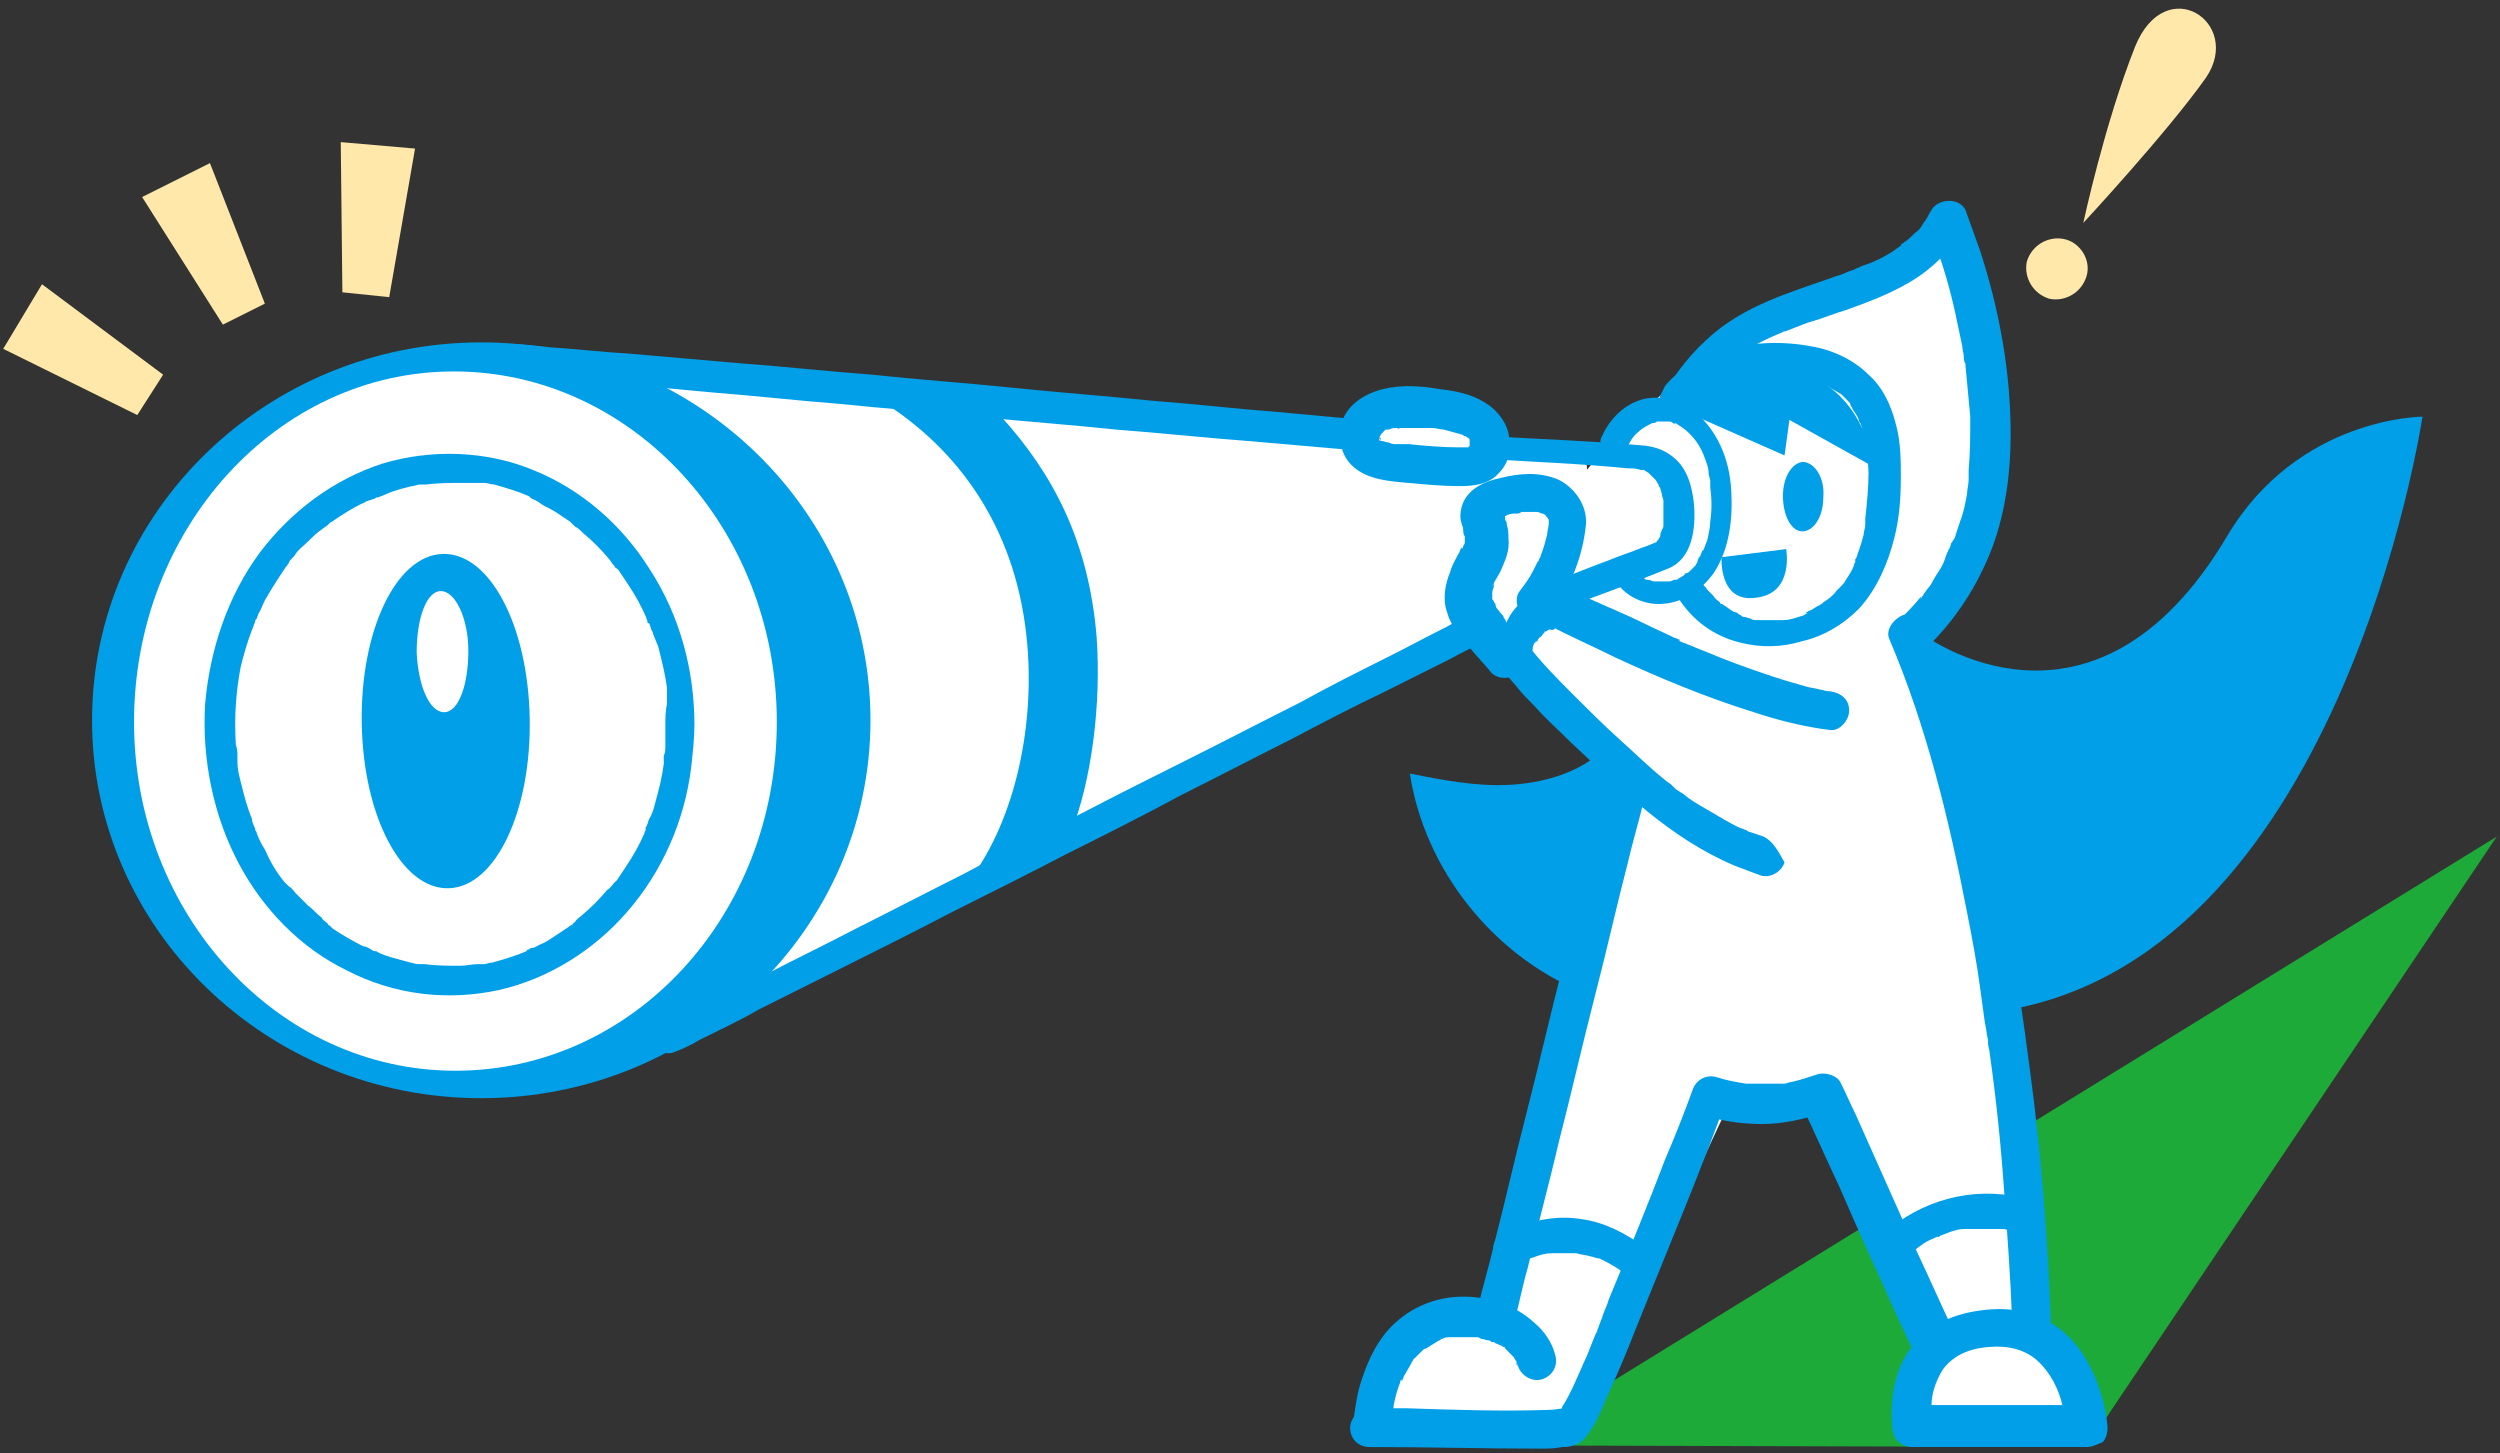 <?xml version="1.0" encoding="utf-8"?>
<!-- Generator: Adobe Illustrator 27.8.1, SVG Export Plug-In . SVG Version: 6.00 Build 0)  -->
<svg version="1.1" id="レイヤー_1" xmlns="http://www.w3.org/2000/svg" xmlns:xlink="http://www.w3.org/1999/xlink" x="0px"
	 y="0px" viewBox="0 0 154.8 90" style="enable-background:new 0 0 154.8 90;" xml:space="preserve">
<rect x="0" y="0" width="154.8" height="90" fill="#333333" stroke="none"/>
<style type="text/css">
	.st0{fill:#FFFFFF;}
	.st1{fill:#009FE8;}
	.st2{fill:#FFE8A9;}
	.st3{fill:#1EAA39;}
</style>
<g>
	<path class="st0" d="M121.6,14c4.8,14.7,0.1,24.1-3.3,25.1c1.9,2.9,10.2,35.1,6,35.6c-6.4,0.8-8.1,1.7-10.9-6.7
		c-1.2-0.6-4.8-0.6-6.2,0.1c-6.9,14.1-7.7,22.1-15.7,20.2c-9.4,1.1-7-6.6,1-6.4c1.7-2.8,7.2-29.3,7.9-33.2c-1-1.7-5.8-7-6.9-8.3
		c-1.7-2.1,2.8-11.2,11.2-17.4C109.6,19.2,121.1,14.4,121.6,14z"/>
	<g>
		<polyline class="st0" points="37.3,22.9 98.2,28 98.7,35.7 46.4,61.2 		"/>
		<path class="st1" d="M94.5,39.9c-0.3-0.4-0.7-0.7-1-1.1c-0.1-0.1-0.2-0.2-0.3-0.4c0-0.1-0.1-0.1-0.1-0.2c0,0,0-0.1-0.1-0.1
			c-0.1-0.1,0,0,0.1,0.1c0-0.1-0.2-0.2-0.3-0.4c-0.1-0.1-0.2-0.2-0.2-0.4c-0.1-0.1-0.1-0.2-0.2-0.3c-0.1-0.2,0,0.2,0,0.1
			c0,0,0-0.1,0-0.1c0,0,0,0.4,0,0.2c0,0,0-0.1,0-0.1c0-0.1,0-0.2,0-0.3c0,0,0-0.2,0-0.2c0,0,0,0.3,0,0.1c0,0,0-0.1,0-0.1
			c0-0.2,0.1-0.3,0.1-0.4c0,0,0-0.1,0-0.1c0-0.1-0.1,0.1-0.1,0.1c0-0.1,0.1-0.1,0.1-0.2c0.1-0.2,0.3-0.5,0.4-0.7
			c0.3-0.7,0.6-1.3,0.5-2.1c0-0.3,0-0.5-0.1-0.8c0-0.1,0-0.2-0.1-0.3c0-0.1,0-0.3-0.1-0.4c0.1,0-0.1,0.4,0,0.2c0,0-0.1,0.2-0.1,0.1
			c0.1-0.1-0.1,0.1-0.1,0.1c0,0,0.1-0.1,0.1-0.1c0.1-0.1-0.1,0.1-0.1,0.1c0,0,0.2-0.1,0.2-0.1c0,0,0.1-0.1,0.1-0.1
			c0,0-0.2,0.1-0.1,0c0.1,0,0.2-0.1,0.2-0.1c0.2-0.1,0.4-0.1,0.6-0.1c0.1,0,0.2,0,0.3-0.1c0.1,0,0.3,0,0.1,0c0.3,0,0.5,0,0.8,0
			c0.1,0,0.1,0,0.2,0c0,0-0.2,0-0.1,0c0.1,0,0.2,0.1,0.3,0.1c0.2,0.1-0.2-0.1,0,0c0.1,0,0.2,0.1,0.3,0.2c0.1,0.1-0.1,0-0.1-0.1
			c0,0,0.1,0.1,0.1,0.1c0,0,0.1,0.1,0.1,0.1c0,0-0.1-0.2-0.1-0.1c0,0,0.1,0.3,0.1,0.1c0-0.1,0,0,0,0c0.1,0.2,0,0,0-0.1
			c0,0.1,0,0.2,0,0.3c0,0.1,0-0.1,0-0.1c0,0,0,0.1,0,0.2c0,0.2-0.1,0.5-0.1,0.7c-0.1,0.4-0.2,0.8-0.4,1.3c0,0.1-0.1,0.2-0.1,0.3
			c0,0,0.1-0.2,0-0.1c0,0.1,0,0.1-0.1,0.2c-0.1,0.2-0.2,0.4-0.3,0.6c-0.2,0.4-0.5,0.8-0.8,1.2c-0.4,0.5-0.1,1.4,0.4,1.6
			c0.6,0.3,1.2,0.1,1.6-0.4c1.2-1.5,1.9-3.4,2.1-5.3c0.1-1.2-0.7-2.3-1.7-2.8c-1.2-0.5-2.4-0.4-3.6-0.1c-1,0.2-2.1,0.7-2.4,1.8
			c-0.1,0.4-0.1,0.7,0,1c0,0.1,0.1,0.2,0.1,0.4c0,0.1,0,0.3,0.1,0.4c0,0,0-0.3,0-0.1c0,0,0,0.1,0,0.1c0,0.1,0,0.2,0,0.3
			c0,0,0,0.1,0,0.1c0,0.2,0.1-0.3,0-0.1c0,0.1,0,0.2-0.1,0.3c0,0.1,0,0.1-0.1,0.2c-0.1,0.2,0.1-0.2,0-0.1c-0.1,0.1-0.1,0.3-0.2,0.4
			c-0.2,0.4-0.4,0.7-0.5,1.1c-0.3,0.7-0.5,1.7-0.2,2.5c0.2,0.8,0.8,1.5,1.4,2.2c0.4,0.5,0.9,1,1.3,1.5c0.4,0.5,1.3,0.5,1.7,0
			C95,41.1,95,40.4,94.5,39.9"/>
		<path class="st1" d="M119.1,39.3c0,0,10.5,7.9,18.8-6.1c4.4-7.4,12.1-7.4,12.1-7.4s-5.1,34.3-26.8,36.9L119.1,39.3z"/>
		<path class="st1" d="M99.1,46.6c-1.5,1.3-3.6,1.9-5.7,2c-2,0.1-4.1-0.3-6.1-0.7c0.9,5.9,5.1,11.2,10.6,13.5l3.9-13.3"/>
		<path class="st1" d="M112.9,30.8c0,1.2-0.6,2.1-1.3,2.1c-0.7,0-1.2-1-1.2-2.2c0-1.2,0.6-2.1,1.3-2.1
			C112.4,28.7,113,29.6,112.9,30.8"/>
		<path class="st1" d="M106.6,34.5l4-0.5c0,0,0.5,2.7-1.8,3C106.4,37.4,106.6,34.5,106.6,34.5"/>
		<path class="st1" d="M103.7,25.2l6.8,3l0.3-2.2l5.2,2.9c0,0-0.5-5.4-5.7-6.1C105,22.2,103.7,25.2,103.7,25.2"/>
		<path class="st1" d="M104.5,25.9c0.4-0.6,0.7-1.2,1.1-1.8c0-0.1,0.1-0.1,0.1-0.2c0.2-0.3-0.1,0.1,0,0c0.1-0.1,0.2-0.3,0.3-0.4
			c0.2-0.3,0.5-0.5,0.7-0.8c0.2-0.2,0.5-0.5,0.8-0.7c0.1,0,0.1-0.1,0.2-0.1c-0.2,0.2,0,0,0.1,0c0.2-0.1,0.3-0.2,0.5-0.3
			c0.6-0.4,1.3-0.7,2-1c0.1,0,0.1-0.1,0.2-0.1c-0.3,0.1,0.1,0,0.1,0c0.2-0.1,0.3-0.1,0.5-0.2c0.3-0.1,0.7-0.3,1.1-0.4
			c0.7-0.2,1.4-0.5,2.1-0.7c1.4-0.5,2.7-1,3.9-1.7c1.4-0.8,2.6-2,3.4-3.4h-2.1c0,0.1-0.2-0.4-0.1-0.2c0,0.1,0.1,0.2,0.1,0.4
			c0.2,0.4,0.3,0.8,0.5,1.3c0.5,1.4,0.9,2.9,1.2,4.4c0.1,0.5,0.2,0.9,0.3,1.4c0,0.2,0.1,0.5,0.1,0.7c0,0.1,0,0.3,0.1,0.4
			c0,0.1,0,0.1,0,0.2c0,0.2,0-0.3,0-0.1c0.1,1.1,0.2,2.1,0.3,3.2c0,1.1,0,2.2-0.1,3.3c0,0.1,0,0.2,0,0.4c0,0.3,0-0.3,0,0
			c0,0.1,0,0.1,0,0.2c0,0.3-0.1,0.6-0.1,0.9c-0.1,0.5-0.2,1.1-0.4,1.6c-0.1,0.3-0.2,0.6-0.3,0.9c0,0.1-0.1,0.3-0.2,0.4
			c0,0.1-0.1,0.1-0.1,0.2c0,0.1-0.2,0.3,0,0.1c-0.2,0.3-0.3,0.6-0.4,0.9c-0.1,0.3-0.3,0.6-0.5,0.9c-0.2,0.3-0.3,0.6-0.5,0.8
			c-0.1,0.1-0.2,0.3-0.3,0.4c0,0.1-0.1,0.1-0.1,0.2c-0.1,0.1-0.1,0.1,0-0.1c0,0-0.1,0.1-0.1,0.1c-0.4,0.5-0.9,1-1.4,1.5
			c-0.5,0.4-0.5,1.3,0,1.7c0.5,0.5,1.2,0.5,1.7,0c1.9-1.8,3.3-4,4.2-6.4c0.8-2.2,1.1-4.6,1.1-6.9c0-3.9-0.7-7.7-1.9-11.4
			c-0.3-0.8-0.6-1.7-0.9-2.5c-0.4-0.8-1.7-0.7-2.1,0c-0.2,0.3-0.3,0.6-0.5,0.8c-0.1,0.2,0.2-0.2,0,0c0,0.1-0.1,0.1-0.1,0.2
			c-0.1,0.1-0.2,0.3-0.4,0.4c-0.2,0.2-0.5,0.5-0.7,0.6c0,0,0.2-0.1,0,0c-0.1,0.1-0.2,0.1-0.2,0.2c-0.1,0.1-0.3,0.2-0.4,0.3
			c-0.6,0.4-1.2,0.7-1.8,0.9c-0.1,0-0.2,0.1,0,0c-0.1,0-0.2,0.1-0.3,0.1c-0.1,0.1-0.3,0.1-0.4,0.2c-0.4,0.1-0.7,0.3-1.1,0.4
			c-2.8,1-5.8,1.8-8.1,4c-1.2,1.1-2.2,2.5-3,4c-0.3,0.5-0.1,1.3,0.4,1.6C103.5,26.7,104.2,26.5,104.5,25.9"/>
		<path class="st1" d="M104.3,25.3C104.3,25.1,104.2,25.5,104.3,25.3c0,0,0-0.1,0.1-0.1c0,0,0,0,0,0C104.5,25,104.3,25.2,104.3,25.3
			c0-0.1,0.4-0.5,0.5-0.5c0,0,0.2-0.1,0.1-0.1c-0.1,0.1,0.1,0,0.1-0.1c0.1-0.1,0.2-0.2,0.4-0.2c0.3-0.2,0.5-0.3,0.8-0.4
			c0,0,0.2-0.1,0.1,0c0.1,0,0.1-0.1,0.2-0.1c0.2-0.1,0.4-0.1,0.5-0.2c0.3-0.1,0.7-0.2,1.1-0.3c0.4-0.1,0.6-0.1,1.1-0.1
			c0.4,0,0.8,0,1.3,0c0.7,0,1.4,0.2,2.1,0.4c0.1,0,0.1,0.1,0.2,0.1c0,0,0.1,0,0.1,0c0,0-0.1-0.1,0,0c0.2,0.1,0.3,0.1,0.4,0.2
			c0.2,0.1,0.5,0.3,0.7,0.4c-0.1-0.1,0,0,0,0c0,0,0.1,0.1,0.1,0.1c0.1,0.1,0.2,0.2,0.3,0.3c0.1,0.1,0.2,0.2,0.2,0.3
			c-0.1-0.1,0-0.1,0,0c0,0.1,0.1,0.1,0.1,0.2c0.1,0.2,0.3,0.4,0.4,0.7c0,0.1,0,0.1,0.1,0.2c0,0-0.1-0.2,0,0c0,0.1,0.1,0.2,0.1,0.4
			c0.1,0.2,0.1,0.5,0.2,0.7c0,0.1,0,0.2,0.1,0.3c0,0.1,0,0.1,0,0.2c0,0,0,0.1,0,0.1c0,0.1,0-0.2,0-0.1c0,0.5,0.1,1,0.1,1.5
			c0,0.9-0.1,1.9-0.2,2.8c0,0.2,0,0,0,0.1c0,0.1,0,0.2,0,0.3c0,0.2-0.1,0.4-0.1,0.6c-0.1,0.4-0.2,0.7-0.3,1
			c-0.1,0.2-0.1,0.4-0.2,0.5c0,0-0.1,0.2,0,0.1c0,0.1-0.1,0.2-0.1,0.3c-0.1,0.3-0.3,0.6-0.5,0.9c-0.1,0.2-0.2,0.3-0.3,0.4
			c-0.1,0.1,0,0,0,0c0,0-0.1,0.1-0.1,0.1c-0.1,0.1-0.1,0.1-0.2,0.2c-0.2,0.3-0.5,0.5-0.8,0.7c-0.1,0.1,0,0,0,0c0,0-0.1,0.1-0.1,0.1
			c-0.1,0-0.1,0.1-0.2,0.1c-0.2,0.1-0.3,0.2-0.5,0.3c-0.1,0-0.2,0.1-0.2,0.1c0,0-0.1,0-0.1,0.1c0,0,0.1-0.1,0.1,0
			c-0.1,0-0.2,0.1-0.2,0.1c-0.4,0.1-0.8,0.3-1.3,0.3c-0.1,0-0.1,0-0.2,0c0.1,0,0.1,0,0,0c-0.1,0-0.3,0-0.4,0c-0.3,0-0.5,0-0.8,0
			c-0.1,0-0.2,0-0.2,0c0,0-0.1,0-0.1,0c0,0,0.2,0,0.1,0c-0.1,0-0.3,0-0.4-0.1c-0.1,0-0.3-0.1-0.4-0.1c-0.1,0-0.1,0-0.2-0.1
			c0,0-0.2-0.1-0.2-0.1c0.1,0-0.1-0.1-0.2-0.1c-0.1,0-0.1-0.1-0.2-0.1c-0.1-0.1-0.3-0.2-0.4-0.3c-0.1,0-0.1-0.1-0.2-0.1
			c0,0-0.1,0-0.1-0.1c0,0,0.1,0.1,0,0c-0.1-0.1-0.3-0.2-0.4-0.4c-0.1-0.1-0.3-0.3-0.4-0.4c-0.1-0.2-0.2-0.2-0.3-0.4
			c-0.3-0.4-0.8-0.6-1.2-0.3c-0.4,0.2-0.6,0.8-0.3,1.2c0.9,1.4,2.2,2.4,3.9,2.8c1.2,0.3,2.5,0.3,3.8-0.1c1.3-0.3,2.5-1,3.5-2
			c1.1-1.2,1.8-2.8,2.2-4.4c0.3-1.2,0.4-2.4,0.4-3.7c0-1.1,0-2.2-0.3-3.3c-0.3-1.2-0.8-2.3-1.7-3.1c-1-1-2.4-1.6-3.8-1.8
			c-1.8-0.3-3.7-0.2-5.5,0.4c-1.2,0.4-2.5,1.1-3.3,2.1c-0.1,0.2-0.2,0.4-0.3,0.6c-0.1,0.4,0.2,0.9,0.6,1.1
			C103.7,26.1,104.2,25.8,104.3,25.3"/>
		<path class="st2" d="M129.2,17.1c-0.3,1-1.3,1.6-2.3,1.4c-1-0.3-1.6-1.3-1.4-2.3c0.3-1,1.3-1.6,2.3-1.4
			C128.8,15,129.5,16.1,129.2,17.1"/>
		<path class="st0" d="M100.1,27.4c1-2.2,3-2.5,4.3-1.7c2.2,1.5,2.4,4.2,2.4,5.2c0.1,6.3-5,6.8-6.1,4.3"/>
		<path class="st1" d="M100.7,27.8c0.2-0.4,0.4-0.8,0.8-1.1c0.2-0.2,0.6-0.4,0.8-0.5c0.1,0,0.2,0,0.3-0.1c0,0,0.1,0,0.1,0
			c0,0-0.1,0,0,0c0.2,0,0.4,0,0.5,0c0.1,0-0.1,0,0,0c0,0,0.1,0,0.1,0c0.1,0,0.2,0,0.3,0.1c0,0,0.2,0.1,0.1,0c0.1,0,0.2,0.1,0.2,0.1
			c0.7,0.4,1.3,1.1,1.6,1.9c0.1,0.3,0.3,0.7,0.3,1.1c0,0.2,0.1,0.3,0.1,0.5c0,0.1,0,0.2,0,0.2c0-0.2,0,0.1,0,0.2
			c0.1,0.7,0.1,1.4,0,2.1c0,0.3-0.1,0.8-0.2,1.2c-0.1,0.2-0.1,0.3-0.2,0.5c0,0.1,0,0,0,0c0,0,0,0.1-0.1,0.1c0,0.1-0.1,0.2-0.1,0.3
			c-0.1,0.1-0.2,0.3-0.2,0.4c0,0.1-0.1,0.1-0.1,0.2c0.1-0.1-0.1,0.1-0.1,0.1c-0.1,0.1-0.2,0.2-0.3,0.3c0,0-0.1,0.1-0.2,0.1
			c0,0-0.1,0.1,0,0c0,0-0.1,0-0.1,0.1c-0.1,0.1-0.2,0.1-0.3,0.2c-0.1,0-0.1,0.1-0.2,0.1c0,0-0.1,0.1,0,0c0,0-0.1,0-0.1,0
			c-0.1,0-0.2,0.1-0.3,0.1c-0.1,0-0.1,0-0.2,0c0,0-0.1,0-0.1,0c-0.1,0,0.2,0,0,0c-0.1,0-0.3,0-0.4,0c-0.1,0-0.1,0-0.2,0
			c-0.2,0,0.1,0-0.1,0c-0.1,0-0.2-0.1-0.4-0.1c-0.1,0-0.1,0-0.2-0.1c0.2,0.1,0,0,0,0c-0.1-0.1-0.2-0.1-0.3-0.2c-0.1-0.1,0,0,0,0
			c0,0-0.1,0-0.1-0.1c0,0-0.1-0.1-0.1-0.1c0,0-0.1-0.1-0.1-0.1c0,0.1,0.1,0.1,0,0c-0.1-0.1-0.1-0.2-0.2-0.3
			c-0.1-0.3-0.6-0.4-0.9-0.2c-0.4,0.2-0.4,0.6-0.2,0.9c0.5,1.1,1.7,1.7,2.8,1.7c1.4,0,2.6-0.8,3.4-1.9c1-1.5,1.2-3.4,1.1-5.1
			c-0.1-2-0.9-3.9-2.5-5.1c-0.8-0.6-1.9-0.8-2.9-0.6c-1.2,0.3-2.1,1.2-2.6,2.3c-0.2,0.3-0.1,0.7,0.2,0.9
			C100.1,28.2,100.6,28.1,100.7,27.8"/>
		<polygon class="st3" points="93.4,89.5 129.2,89.6 154.6,51.8 		"/>
		<polyline class="st0" points="114.4,70.5 121.2,85.4 126.1,84.3 124.6,66.1 		"/>
		<path class="st0" d="M118.4,88.3l10.8,0c0,0-0.4-6.6-6.1-6C117.4,82.9,118.4,88.3,118.4,88.3"/>
		<path class="st1" d="M129.2,89.6L129.2,89.6l-10.8,0c-0.6,0-1.1-0.4-1.2-1c0-0.1-0.5-2.9,1.1-5.1c1-1.4,2.6-2.2,4.7-2.4
			c1.9-0.2,3.5,0.3,4.8,1.4c2.4,2.1,2.7,5.7,2.7,5.9c0,0.3-0.1,0.7-0.3,0.9C129.9,89.4,129.6,89.6,129.2,89.6 M119.6,87l8.1,0
			c-0.2-0.9-0.7-2-1.6-2.8c-0.7-0.6-1.7-0.9-2.9-0.8c-1.4,0.1-2.3,0.6-2.9,1.4C119.8,85.6,119.6,86.4,119.6,87"/>
		<path class="st1" d="M117,39.6c2.3,5.4,3.7,11.2,4.8,16.9c0.3,1.5,0.6,3.1,0.8,4.6c0.1,0.7,0.2,1.5,0.3,2.2
			c0.1,0.4,0.1,0.7,0.2,1.1c0,0.1,0,0.1,0,0.2c0-0.3,0,0,0,0c0,0.2,0.1,0.4,0.1,0.6c0.4,2.8,0.7,5.7,0.9,8.6
			c0.2,2.7,0.4,5.4,0.5,8.2c0,0.6,0.5,1.2,1.2,1.2c0.6,0,1.2-0.5,1.2-1.2c-0.2-5.3-0.6-10.5-1.3-15.7c-0.8-6.2-1.8-12.3-3.4-18.3
			c-0.8-3.1-1.8-6.1-3-9.1c-0.1-0.3-0.3-0.5-0.6-0.7c-0.3-0.2-0.6-0.2-0.9-0.1C117.3,38.3,116.7,39,117,39.6"/>
		<path class="st1" d="M93.8,81.7c0.3-1.1,0.5-2.2,0.8-3.2c0.6-2.6,1.3-5.1,1.9-7.7c0.8-3.1,1.5-6.2,2.3-9.3c0.7-2.7,1.3-5.4,2-8.1
			c0.3-1.3,0.7-2.6,1-3.9c0,0,0,0,0-0.1c0.2-0.6-0.2-1.3-0.8-1.5c-0.6-0.1-1.3,0.2-1.5,0.8C99.3,49.9,99,51,98.7,52
			c-0.6,2.6-1.3,5.1-1.9,7.7c-0.8,3.1-1.5,6.2-2.3,9.3c-0.7,2.7-1.3,5.4-2,8.1c-0.3,1.3-0.7,2.6-1,3.9c0,0,0,0,0,0.1
			c-0.2,0.6,0.2,1.3,0.8,1.5C93,82.7,93.6,82.4,93.8,81.7"/>
		<path class="st1" d="M121,82.5c-0.8-1.7-1.6-3.5-2.4-5.2l-3.7-8.3c-0.3-0.6-0.6-1.3-0.9-1.9c-0.2-0.5-0.9-0.7-1.4-0.6
			c-0.6,0.2-1.2,0.4-1.7,0.5c-0.1,0-0.3,0.1-0.4,0.1c0.3,0-0.2,0-0.2,0c-0.3,0-0.5,0-0.8,0c-0.3,0-0.5,0-0.8,0c-0.1,0-0.3,0-0.4,0
			c-0.1,0-0.1,0,0,0c-0.1,0-0.1,0-0.2,0c-0.6-0.1-1.2-0.2-1.8-0.4c-0.7-0.2-1.3,0.2-1.5,0.8c-0.5,1.4-1.1,2.9-1.7,4.3
			c-1.1,2.9-2.3,5.8-3.5,8.7c-0.1,0.4-0.3,0.7-0.4,1.1c-0.1,0.2-0.1,0.3-0.2,0.5c0,0.1-0.1,0.2-0.1,0.3c0,0,0,0.1,0,0.1
			c-0.1,0.2,0.1-0.3,0-0.1c-0.3,0.6-0.5,1.3-0.8,1.9c-0.4,0.9-0.8,1.9-1.3,2.7c-0.1,0.1-0.1,0.3-0.2,0.4c0,0-0.1,0.1-0.1,0.1
			c-0.1,0.1,0.3-0.3,0.1-0.1c-0.2,0.2,0.2-0.2,0.2-0.1c-0.1,0.1,0.4-0.2,0.2-0.1c0,0-0.3,0,0,0c0.3,0,0.1,0,0,0
			c-0.4,0-0.7,0.1-1.1,0.1c-2.9,0.1-5.8,0-8.8-0.1c-0.8,0-1.5,0-2.3,0c-0.6,0-1.2,0.6-1.2,1.2c0,0.7,0.5,1.2,1.2,1.2
			c3.5,0,7.1,0.1,10.6,0.1c0.4,0,0.9,0,1.3-0.1c0.2,0,0.5,0,0.7-0.1c0.5-0.1,0.8-0.5,1-0.8c0.5-0.7,0.8-1.5,1.1-2.2
			c0.6-1.3,1.2-2.7,1.7-4c1.2-3,2.4-5.9,3.6-8.9c0.7-1.8,1.4-3.5,2-5.3c0,0,0-0.1,0-0.1c-0.5,0.3-1,0.6-1.5,0.8
			c1.2,0.4,2.5,0.6,3.8,0.6c1.3,0,2.6-0.3,3.8-0.7l-1.4-0.6c0.8,1.7,1.6,3.5,2.4,5.2c1.2,2.8,2.5,5.6,3.7,8.3
			c0.3,0.6,0.6,1.3,0.9,1.9c0.3,0.6,1.1,0.8,1.6,0.4C121.2,83.7,121.3,83.1,121,82.5"/>
		<path class="st1" d="M86.2,88.2c0-0.1,0-0.3,0-0.4c0,0,0-0.1,0-0.1c0-0.2,0,0.3,0,0.2c0-0.1,0-0.2,0-0.3c0-0.2,0.1-0.4,0.1-0.6
			c0.1-0.5,0.2-0.9,0.4-1.4c0-0.1,0-0.1,0.1-0.2c0.1-0.2-0.1,0.2,0,0.1c0.1-0.1,0.1-0.3,0.2-0.4c0.1-0.2,0.3-0.5,0.4-0.7
			c0-0.1,0.1-0.1,0.1-0.2c0.1-0.2,0.1-0.1,0,0c0.1-0.1,0.2-0.2,0.3-0.3c0.1-0.1,0.2-0.2,0.3-0.3c0,0,0.1-0.1,0.2-0.1
			c0.2-0.2-0.1,0.1,0,0c0.3-0.2,0.5-0.3,0.8-0.5c0.3-0.1-0.2,0.1,0,0c0.1,0,0.1-0.1,0.2-0.1c0.2-0.1,0.3-0.1,0.5-0.1
			c0.1,0,0.2,0,0.2,0c0.2,0-0.3,0,0,0c0.2,0,0.5,0,0.7,0c0.2,0,0.4,0,0.7,0c0.2,0-0.3-0.1,0,0c0.1,0,0.2,0,0.3,0.1
			c0.2,0,0.3,0.1,0.5,0.1c0.1,0,0.1,0.1,0.2,0.1c0.1,0-0.1-0.1-0.1-0.1c0,0,0.1,0.1,0.2,0.1c0.1,0.1,0.2,0.1,0.4,0.2
			c0.1,0,0.1,0.1,0.2,0.1c0,0,0.1,0,0.1,0.1c0.1,0.1-0.2-0.2-0.1-0.1c0.2,0.2,0.4,0.4,0.6,0.6c0.1,0.1-0.2-0.3-0.1-0.1
			c0,0,0.1,0.1,0.1,0.1c0.1,0.1,0.1,0.2,0.2,0.3c0,0.1,0.1,0.2,0.1,0.2c0,0,0,0.1,0,0.1c0,0-0.1-0.4-0.1-0.2c0,0.1,0,0.1,0.1,0.2
			c0.2,0.6,0.9,1,1.5,0.8c0.6-0.2,1-0.8,0.8-1.5c-0.2-0.8-0.7-1.5-1.3-2c-1.3-1.2-3.1-1.7-4.8-1.6c-1.6,0.1-3.1,0.8-4.2,2
			c-0.9,1-1.4,2.2-1.8,3.5c-0.2,0.7-0.3,1.5-0.4,2.2c0,0.6,0.6,1.2,1.2,1.2C85.7,89.4,86.2,88.9,86.2,88.2"/>
		<path class="st1" d="M109.2,51.8c-0.3-0.1-0.6-0.2-0.9-0.3c-0.1,0-0.1-0.1-0.2-0.1c0.2,0.1,0,0,0,0c-0.2-0.1-0.3-0.1-0.5-0.2
			c-0.6-0.3-1.1-0.6-1.6-0.9c-0.5-0.3-1.1-0.6-1.6-1c-0.2-0.2-0.5-0.3-0.7-0.5c-0.1-0.1-0.1-0.1-0.2-0.2c0,0,0.2,0.1,0,0
			c-0.1-0.1-0.3-0.2-0.4-0.3c-1-0.8-1.9-1.7-2.8-2.5c-1-0.9-1.9-1.8-2.8-2.7c-1.1-1.1-2.1-2.1-3-3.3l0.4,0.9c0-0.1,0-0.3,0-0.4
			c0,0,0-0.1,0-0.1c0-0.2,0,0.2,0,0.2c0-0.1,0-0.2,0-0.2c0-0.2,0.1-0.4,0.2-0.5c0.1-0.2-0.1,0.2,0,0.1c0,0,0-0.1,0.1-0.1
			c0-0.1,0.1-0.2,0.2-0.3c0,0,0.1-0.1,0.1-0.1c0.1-0.1-0.2,0.3-0.1,0.1c0.1-0.1,0.2-0.2,0.2-0.2c0.2-0.2-0.2,0.1-0.1,0
			c0.1,0,0.1-0.1,0.2-0.1c0.1,0,0.1-0.1,0.2-0.1c0,0,0.3-0.1,0.1,0c-0.2,0.1,0,0,0.1,0c0.1,0,0.1,0,0.2-0.1c0.1,0,0.1,0,0.2,0
			c0.3-0.1-0.2,0,0,0c-0.2-0.1-0.4-0.1-0.6-0.2c1.3,0.7,2.7,1.3,4.1,2c2.8,1.3,5.7,2.5,8.6,3.4c1.5,0.5,3.1,0.9,4.7,1.1
			c0.6,0.1,1.2-0.6,1.2-1.2c0-0.7-0.5-1.1-1.2-1.2c-0.2,0,0.3,0,0.1,0c-0.1,0-0.1,0-0.2,0c-0.2,0-0.3-0.1-0.5-0.1
			c-0.3-0.1-0.6-0.1-0.9-0.2c-0.7-0.2-1.4-0.4-2-0.6c-1.5-0.5-2.9-1-4.3-1.6c-0.3-0.1-0.7-0.3-1-0.4c-0.2-0.1-0.3-0.1-0.5-0.2
			c-0.2-0.1,0.1,0,0.1,0c0,0-0.1,0-0.1-0.1c-0.1,0-0.2-0.1-0.3-0.1c-0.6-0.3-1.3-0.6-1.9-0.9c-1-0.5-2-0.9-3.1-1.4
			c-0.5-0.2-0.9-0.5-1.4-0.7c-0.8-0.4-1.7-0.1-2.4,0.3c-0.6,0.3-1.2,0.9-1.5,1.5c-0.4,0.7-0.6,1.6-0.6,2.4c0,0.7,0.7,1.3,1.1,1.8
			c0.3,0.4,0.7,0.8,1.1,1.2c0.7,0.8,1.5,1.5,2.3,2.3c3.1,2.9,6.1,5.9,10.1,7.6c0.5,0.2,1.1,0.4,1.6,0.6c0.6,0.2,1.3-0.2,1.5-0.8
			C110.1,52.7,109.8,52.1,109.2,51.8"/>
		<path class="st1" d="M91.8,28.4c3,0.2,6,0.3,9,0.6c0.3,0,0.5,0,0.8,0.1c0,0,0.1,0,0.1,0c0,0-0.3-0.1-0.1,0c0,0,0.1,0,0.1,0
			c0,0,0.1,0,0.1,0c0.2,0.1-0.1-0.1,0,0c0,0,0.3,0.2,0.3,0.2c0,0-0.2-0.2,0,0c0,0,0.1,0.1,0.1,0.1c0,0,0,0,0.1,0.1
			c0,0,0.2,0.2,0.1,0.1c-0.1-0.1,0.1,0.1,0.1,0.1c0.1,0.1,0.1,0.2,0.2,0.3c0.1,0.2,0-0.1,0,0c0,0.1,0,0.1,0.1,0.2
			c0,0.1,0.1,0.3,0.1,0.4c0,0.1,0.1,0.3,0.1,0.4c0-0.2,0,0.2,0,0.2c0,0.1,0,0.1,0,0.2c0,0.3,0,0.6,0,1c0,0,0,0.2,0,0
			c0,0,0,0.1,0,0.1c0,0.1,0,0.2-0.1,0.3c0,0.1-0.1,0.2-0.1,0.3c0.1-0.2,0,0,0,0.1c0,0.1-0.1,0.1-0.1,0.2c-0.1,0.1,0.2-0.1,0,0
			c0,0-0.1,0.1-0.1,0.1c-0.1,0.2,0.2-0.1,0.1,0c0,0-0.1,0-0.1,0.1c0,0.1,0.3-0.1,0.2-0.1c-0.4,0.1-0.7,0.3-1.1,0.4
			c-0.7,0.3-1.4,0.5-2.1,0.8c-1.1,0.4-2.3,0.9-3.4,1.3c-0.4,0.2-0.7,0.6-0.6,1.1c0.1,0.4,0.6,0.8,1.1,0.6c2.2-0.8,4.4-1.6,6.6-2.5
			c1.5-0.6,1.7-2.5,1.6-3.9c-0.1-1.1-0.4-2.3-1.3-3c-0.5-0.4-1-0.6-1.7-0.7c-3.3-0.3-6.5-0.4-9.8-0.6c-0.5,0-0.9,0.4-0.9,0.9
			C90.9,28,91.3,28.4,91.8,28.4"/>
		<path class="st1" d="M91.1,38c-0.5,0.3-1,0.5-1.5,0.8c-1.2,0.6-2.5,1.3-3.7,1.9c-1.8,0.9-3.6,1.8-5.4,2.8
			c-2.2,1.1-4.3,2.2-6.5,3.3c-2.4,1.2-4.8,2.4-7.1,3.6c-2.4,1.2-4.8,2.4-7.2,3.7c-2.2,1.1-4.5,2.3-6.7,3.4c-1.9,1-3.8,1.9-5.7,2.9
			c-1.4,0.7-2.8,1.4-4.2,2.1c-0.7,0.4-1.4,0.7-2.1,1c-0.2,0.1,0.2-0.1,0.1,0c-0.4,0.1-0.7,0.6-0.6,1.1c0.1,0.4,0.6,0.7,1.1,0.6
			c0.6-0.2,1.2-0.5,1.7-0.8c1.2-0.6,2.5-1.2,3.7-1.9c1.8-0.9,3.6-1.8,5.4-2.7c2.2-1.1,4.4-2.2,6.5-3.3c2.4-1.2,4.8-2.4,7.1-3.6
			c2.4-1.2,4.8-2.4,7.2-3.7c2.2-1.1,4.5-2.3,6.7-3.4c1.9-1,3.8-2,5.7-2.9c1.4-0.7,2.8-1.4,4.2-2.1c0.7-0.4,1.4-0.7,2.1-1.1
			c0,0,0.1,0,0.1-0.1c0.4-0.2,0.5-0.8,0.3-1.2C92.1,37.9,91.5,37.8,91.1,38"/>
		<path class="st1" d="M91.8,26.7c-0.6,0-1.2-0.1-1.8-0.2c-1.5-0.1-3-0.3-4.5-0.4c-2.2-0.2-4.3-0.4-6.5-0.6
			c-2.6-0.2-5.2-0.5-7.8-0.7c-2.9-0.3-5.7-0.5-8.6-0.8c-2.9-0.3-5.8-0.5-8.6-0.8c-2.7-0.2-5.4-0.5-8.1-0.7c-2.3-0.2-4.6-0.4-6.9-0.6
			c-1.7-0.1-3.4-0.3-5-0.4c-0.8-0.1-1.7-0.2-2.5-0.2c-0.1,0-0.1,0-0.2,0c-0.5,0-0.9,0.4-0.9,0.9c0,0.5,0.4,0.8,0.9,0.9
			c0.6,0,1.2,0.1,1.8,0.2c1.5,0.1,3,0.3,4.5,0.4c2.2,0.2,4.3,0.4,6.5,0.6c2.6,0.2,5.2,0.5,7.8,0.7c2.9,0.3,5.7,0.5,8.6,0.8
			c2.9,0.3,5.8,0.5,8.6,0.8c2.7,0.2,5.4,0.5,8.1,0.7c2.3,0.2,4.6,0.4,6.9,0.6c1.7,0.1,3.4,0.3,5,0.4c0.8,0.1,1.7,0.2,2.5,0.2
			c0.1,0,0.1,0,0.2,0c0.5,0,0.9-0.4,0.9-0.9C92.6,27,92.2,26.7,91.8,26.7"/>
		<path class="st1" d="M94.1,78.1c0.1-0.1,0.2-0.1,0.3-0.1c-0.1,0,0.1,0,0.1,0c0.2-0.1,0.4-0.1,0.6-0.2c0.3-0.1,0.6-0.2,1-0.2
			c0,0,0.3,0,0.1,0c0.1,0,0.2,0,0.2,0c0.2,0,0.3,0,0.5,0c0.1,0,0.3,0,0.4,0c0.1,0,0.2,0,0.3,0c-0.1,0-0.1,0,0,0
			c0.3,0.1,0.6,0.1,0.9,0.2c0.1,0,0.3,0.1,0.4,0.1c0,0,0.3,0.1,0.1,0c0.1,0,0.1,0.1,0.2,0.1c0.6,0.3,1.1,0.6,1.6,1
			c0.4,0.3,1.2,0.1,1.4-0.4c0.3-0.5,0.1-1.1-0.4-1.4c-1.1-0.8-2.4-1.5-3.8-1.7c-1.7-0.3-3.4,0.1-5,0.9c-0.5,0.2-0.7,1-0.4,1.4
			C93,78.2,93.6,78.4,94.1,78.1"/>
		<path class="st1" d="M118.4,77.5C118.3,77.6,118.5,77.5,118.4,77.5c0.1-0.1,0.2-0.1,0.3-0.2c0.1-0.1,0.3-0.2,0.4-0.3
			c0.3-0.2,0.6-0.3,0.8-0.4c0.2-0.1,0,0,0.1,0c0.1,0,0.1-0.1,0.2-0.1c0.2-0.1,0.3-0.1,0.5-0.2c0.3-0.1,0.6-0.2,0.9-0.2
			c0.1,0,0.1,0,0.2,0c0.3-0.1-0.2,0,0.1,0c0.2,0,0.3,0,0.5,0c0.3,0,0.6,0,0.9,0c0.2,0,0.3,0,0.5,0c0.1,0,0.2,0,0.1,0
			c0.1,0,0.2,0,0.2,0c0.3,0.1,0.7,0.1,1,0.2c0.5,0.2,1.1-0.2,1.3-0.7c0.1-0.6-0.2-1.1-0.7-1.3c-3-0.9-6.2-0.2-8.6,1.7
			c-0.4,0.3-0.4,1.1,0,1.5C117.4,77.9,118,77.9,118.4,77.5"/>
		<path class="st2" d="M129,13.8c0,0,1.3-6.1,3.2-10.9c1.9-4.7,6.7-1.5,4.4,1.9C134.2,8.2,129,13.8,129,13.8"/>
		<path class="st1" d="M53.9,44.6C53.9,57.5,43.1,68,29.8,68C16.5,68,5.7,57.5,5.7,44.6c0-12.9,10.8-23.4,24.1-23.4
			C43.1,21.2,53.9,31.7,53.9,44.6"/>
		<path class="st0" d="M48.1,44.7c0,12-8.9,21.6-19.9,21.6c-11,0-19.9-9.7-19.9-21.6S17.1,23,28.1,23C39.1,23,48.1,32.7,48.1,44.7"
			/>
		<path class="st1" d="M66.3,51.6c1.3-3.3,1.9-8,1.6-12.2c-0.5-5.9-2.7-10.1-6-13.7L55,25.1c4.7,3.1,8,8,8.6,14.7
			c0.5,5.5-0.9,11.4-3.8,15L66.3,51.6z"/>
		<path class="st1" d="M41.2,44.9c0,0.4,0,0.8,0,1.3c0,0.2,0,0.4-0.1,0.6c0,0.1,0,0.2,0,0.3c0,0.1,0,0.1,0,0.2c0-0.1,0,0,0,0
			c-0.1,0.8-0.3,1.6-0.5,2.3c-0.1,0.4-0.2,0.8-0.4,1.1c-0.1,0.2-0.1,0.4-0.2,0.5c0,0-0.1,0.2,0,0.1c0,0.1-0.1,0.2-0.1,0.3
			c-0.3,0.7-0.7,1.4-1.1,2c-0.2,0.3-0.4,0.6-0.6,0.9c0,0-0.1,0.1-0.1,0.1c0,0-0.1,0.1,0,0c0.1-0.1,0,0,0,0c0,0-0.1,0.1-0.1,0.1
			c-0.1,0.1-0.2,0.3-0.4,0.4c-0.5,0.6-1,1.1-1.6,1.6c-0.1,0.1-0.3,0.2-0.4,0.4c0,0-0.2,0.1-0.1,0.1c-0.1,0.1-0.2,0.1-0.3,0.2
			c-0.3,0.2-0.6,0.4-0.9,0.6c-0.3,0.2-0.6,0.4-0.9,0.5c-0.2,0.1-0.3,0.2-0.5,0.2c-0.1,0-0.1,0.1-0.2,0.1c0,0-0.1,0-0.1,0.1
			c0.1,0,0.1,0,0,0c-0.7,0.3-1.4,0.5-2.1,0.7c-0.2,0-0.4,0.1-0.5,0.1c-0.1,0-0.2,0-0.2,0c0,0-0.3,0-0.2,0c-0.4,0-0.7,0.1-1.1,0.1
			c-0.7,0-1.5,0-2.2-0.1c0.2,0-0.1,0-0.1,0c-0.1,0-0.2,0-0.3,0c-0.2,0-0.4-0.1-0.5-0.1c-0.4-0.1-0.7-0.2-1.1-0.3
			c-0.3-0.1-0.7-0.2-1-0.4c-0.2-0.1,0,0,0,0c0,0-0.1,0-0.1,0c-0.1,0-0.2-0.1-0.2-0.1c-0.2-0.1-0.3-0.2-0.5-0.2
			c-0.6-0.3-1.3-0.7-1.9-1.1c-0.1-0.1-0.1-0.1-0.2-0.2c-0.1-0.1,0.1,0.1,0,0c0,0-0.1,0-0.1-0.1c-0.1-0.1-0.3-0.2-0.4-0.4
			c-0.3-0.2-0.5-0.5-0.8-0.7c-0.3-0.3-0.5-0.5-0.8-0.8c-0.1-0.1-0.2-0.3-0.4-0.4c0,0-0.1-0.1-0.1-0.1c0,0-0.1-0.1-0.1-0.1
			c0.1,0.1,0,0,0,0c0,0-0.1-0.1-0.1-0.1c-0.5-0.6-0.9-1.3-1.2-2c-0.2-0.3-0.4-0.7-0.5-1c0-0.1-0.1-0.2-0.1-0.2c-0.1-0.1,0,0.1,0,0
			c0,0,0-0.1,0-0.1c-0.1-0.2-0.2-0.4-0.2-0.6c-0.3-0.7-0.5-1.5-0.7-2.3c-0.1-0.4-0.2-0.8-0.2-1.2c0-0.1,0,0,0,0c0,0,0-0.1,0-0.1
			c0-0.1,0-0.2,0-0.3c0-0.2,0-0.4-0.1-0.7c-0.1-1.7,0-3.2,0.3-4.8c0.2-0.8,0.4-1.5,0.7-2.3c0.1-0.2,0.1-0.3,0.2-0.5
			c0-0.1,0-0.1,0.1-0.2c0,0,0,0.1,0,0c0-0.1,0.1-0.2,0.1-0.3c0.2-0.3,0.3-0.7,0.5-1c0.4-0.7,0.8-1.3,1.2-1.9c0,0,0.2-0.2,0.1-0.1
			c0-0.1,0.1-0.1,0.1-0.2c0.1-0.2,0.3-0.3,0.4-0.5c0.2-0.3,0.5-0.5,0.8-0.8c0.3-0.3,0.5-0.5,0.8-0.7c0.1-0.1,0.3-0.2,0.4-0.3
			c0,0,0.1-0.1,0.1-0.1c0,0-0.1,0.1,0,0c0.1-0.1,0.2-0.1,0.3-0.2c0.6-0.4,1.2-0.8,1.9-1.1c0.1-0.1,0.3-0.1,0.5-0.2
			c0.1,0,0.2-0.1,0.2-0.1c0,0,0.1,0,0.1,0c-0.2,0.1,0,0,0,0c0.3-0.1,0.7-0.3,1-0.4c0.3-0.1,0.7-0.2,1.1-0.3c0.2,0,0.3-0.1,0.5-0.1
			c0.1,0,0.2,0,0.3,0c0,0,0.1,0,0.1,0c0.2,0-0.1,0,0,0c0.7-0.1,1.5-0.1,2.2-0.1c0.2,0,0.3,0,0.5,0c0.1,0,0.2,0,0.3,0
			c0,0,0.1,0,0.1,0c0,0,0.2,0,0.1,0c-0.1,0,0,0,0,0c0.1,0,0.1,0,0.2,0c0.1,0,0.2,0,0.2,0c0.2,0,0.4,0.1,0.6,0.1
			c0.7,0.2,1.4,0.4,2.1,0.7c0.1,0,0,0,0,0c0,0,0.1,0,0.1,0.1c0.1,0,0.1,0.1,0.2,0.1c0.2,0.1,0.4,0.2,0.5,0.3
			c0.3,0.2,0.6,0.3,0.9,0.5c0.3,0.2,0.6,0.4,0.9,0.6c0.1,0.1,0.1,0.1,0.2,0.2c-0.1-0.1,0,0,0.1,0.1c0.2,0.1,0.3,0.2,0.5,0.4
			c0.6,0.5,1.1,1,1.6,1.6c0.1,0.1,0.2,0.3,0.3,0.4c0,0,0.1,0.1,0.1,0.1c0,0,0.1,0.1,0,0c-0.1-0.1,0,0.1,0.1,0.1c0,0,0.1,0.1,0.1,0.1
			c0.2,0.3,0.4,0.6,0.6,0.9c0.4,0.6,0.8,1.3,1.1,2c0,0.1,0.1,0.2,0.1,0.3c-0.1-0.1,0,0.1,0.1,0.1c0.1,0.2,0.1,0.4,0.2,0.5
			c0.1,0.4,0.3,0.7,0.4,1.1c0.2,0.8,0.4,1.6,0.5,2.4c0,0.1,0-0.1,0,0c0,0,0,0.1,0,0.1c0,0.1,0,0.2,0,0.3c0,0.2,0,0.4,0,0.6
			C41.2,44,41.2,44.5,41.2,44.9c0,0.5,0.4,0.9,0.9,0.9c0.5,0,0.9-0.4,0.9-0.9c0-3.4-0.9-6.8-2.8-9.7c-1.7-2.7-4.2-4.9-7.2-6.1
			c-2.9-1.2-6.3-1.3-9.3-0.4c-3.1,1-5.7,3-7.6,5.5c-2,2.7-3.1,6-3.4,9.4c-0.2,3.4,0.5,6.9,2.1,9.9c1.5,2.8,3.8,5.2,6.7,6.6
			c2.9,1.5,6.2,1.9,9.4,1.2c3.1-0.7,5.9-2.5,7.9-4.8c2.2-2.5,3.6-5.7,4-9c0.1-0.9,0.2-1.8,0.2-2.7c0-0.5-0.4-0.9-0.9-0.9
			C41.6,44,41.2,44.4,41.2,44.9"/>
		<path class="st1" d="M32.8,44.5c0.1,5.7-2.1,10.4-5,10.5c-2.9,0.1-5.3-4.4-5.4-10.2c-0.1-5.7,2.1-10.4,5-10.5
			C30.3,34.2,32.7,38.7,32.8,44.5"/>
		<path class="st0" d="M29,40.3c0,2.1-0.6,3.8-1.5,3.8c-0.9,0-1.6-1.6-1.7-3.7c0-2.1,0.6-3.8,1.5-3.8C28.2,36.6,29,38.3,29,40.3"/>
		<polygon class="st2" points="16.4,18.8 13.8,20.1 8.8,12.2 13,10.1 		"/>
		<polygon class="st2" points="10.1,23.2 8.5,25.7 0.2,21.6 2.6,17.6 		"/>
		<polygon class="st2" points="21.2,18.1 24.1,18.4 25.7,9.2 21.1,8.8 		"/>
		<path class="st0" d="M87.2,28.7c3.1,0.2,4.9,0.5,5.1-0.9c0.1-1.6-1-2.4-4.2-2.7c-3.6-0.3-4,1.5-4,1.8C84.1,28,84.9,28.5,87.2,28.7
			"/>
		<path class="st1" d="M87.2,29.9c1.1,0.1,2.1,0.2,3.2,0.2c0.8,0,1.8-0.1,2.4-0.8c0.7-0.7,0.8-1.6,0.6-2.5c-0.2-0.8-0.8-1.5-1.5-1.9
			c-0.8-0.5-1.8-0.7-2.7-0.8c-1.2-0.2-2.4-0.3-3.6,0c-1.2,0.3-2.4,1.1-2.6,2.4c-0.1,0.9,0.1,1.8,0.8,2.4
			C84.7,29.7,86,29.8,87.2,29.9c0.6,0,1.2-0.6,1.2-1.2c0-0.7-0.5-1.2-1.2-1.2c-0.1,0-0.3,0-0.4,0c-0.1,0-0.4,0-0.2,0
			c0.2,0-0.1,0-0.2,0c-0.1,0-0.2,0-0.4-0.1c-0.2,0-0.3-0.1-0.5-0.1c-0.3-0.1,0.2,0.1,0,0c-0.1,0-0.1-0.1-0.2-0.1
			c-0.2-0.1,0,0,0.1,0.1c0,0-0.1-0.1-0.1-0.1c-0.1-0.1,0.2,0.3,0.1,0.1c0,0,0-0.1,0-0.1c-0.1-0.1,0-0.2,0.1,0.1c0-0.1,0-0.2-0.1-0.3
			c0.1,0.3,0,0.2,0,0.1c0,0,0-0.1,0-0.1c0-0.2-0.1,0.4,0,0.2c0-0.1,0-0.1,0-0.2c0.1-0.3-0.1,0.2,0,0.1c0-0.1,0.1-0.1,0.1-0.2
			c0.1-0.2-0.1,0.1-0.1,0.1c0,0,0.1-0.1,0.1-0.1c0,0,0.1-0.1,0.1-0.1c0.1-0.1,0.2-0.1-0.1,0c0.1,0,0.2-0.1,0.3-0.2
			c0.1,0,0.1-0.1,0.2-0.1c0,0-0.3,0.1-0.1,0.1c0,0,0.1,0,0.1,0c0.2-0.1,0.3-0.1,0.5-0.1c0.1,0,0.2,0,0.2,0c-0.2,0.1-0.2,0-0.1,0
			c0.1,0,0.1,0,0.2,0c0.5,0,1,0,1.4,0c0.1,0,0.3,0,0.4,0c0.1,0,0.4,0,0.1,0c0.2,0,0.5,0.1,0.7,0.1c0.4,0.1,0.7,0.2,1.1,0.3
			c0.2,0.1-0.3-0.1,0,0c0.1,0,0.1,0.1,0.2,0.1c0.1,0,0.1,0.1,0.2,0.1c0,0,0.1,0,0.1,0.1c0.2,0.1-0.2-0.2-0.1-0.1
			c0.1,0.1,0.2,0.2,0.3,0.3C91,27.2,90.9,27,91,27.2c0,0.1,0.1,0.1,0.1,0.2c0.1,0.1-0.1-0.3-0.1-0.2c0,0,0,0.1,0,0.1
			c0,0.1,0,0.1,0,0.2c0.1,0.2,0-0.2,0-0.1c0,0.1,0,0.1,0,0.2c0,0.1,0,0.1,0,0.2c0,0.3,0.1-0.3,0-0.1c0,0.1,0,0.1,0,0.2
			c0,0.2,0.2-0.3,0-0.1c-0.1,0.1,0.2-0.2,0.1-0.1c-0.2,0.1,0.3-0.2,0.1-0.1c0,0-0.1,0-0.2,0.1c0,0,0.3-0.1,0.2-0.1c0,0-0.1,0-0.1,0
			c-0.1,0-0.1,0-0.2,0.1c0,0-0.1,0-0.1,0c-0.1,0,0.3,0,0.1,0c-0.2,0-0.4,0-0.6,0c-1,0-2.1-0.1-3.1-0.2c-0.6,0-1.2,0.6-1.2,1.2
			C86,29.4,86.5,29.9,87.2,29.9"/>
	</g>
</g>
</svg>
